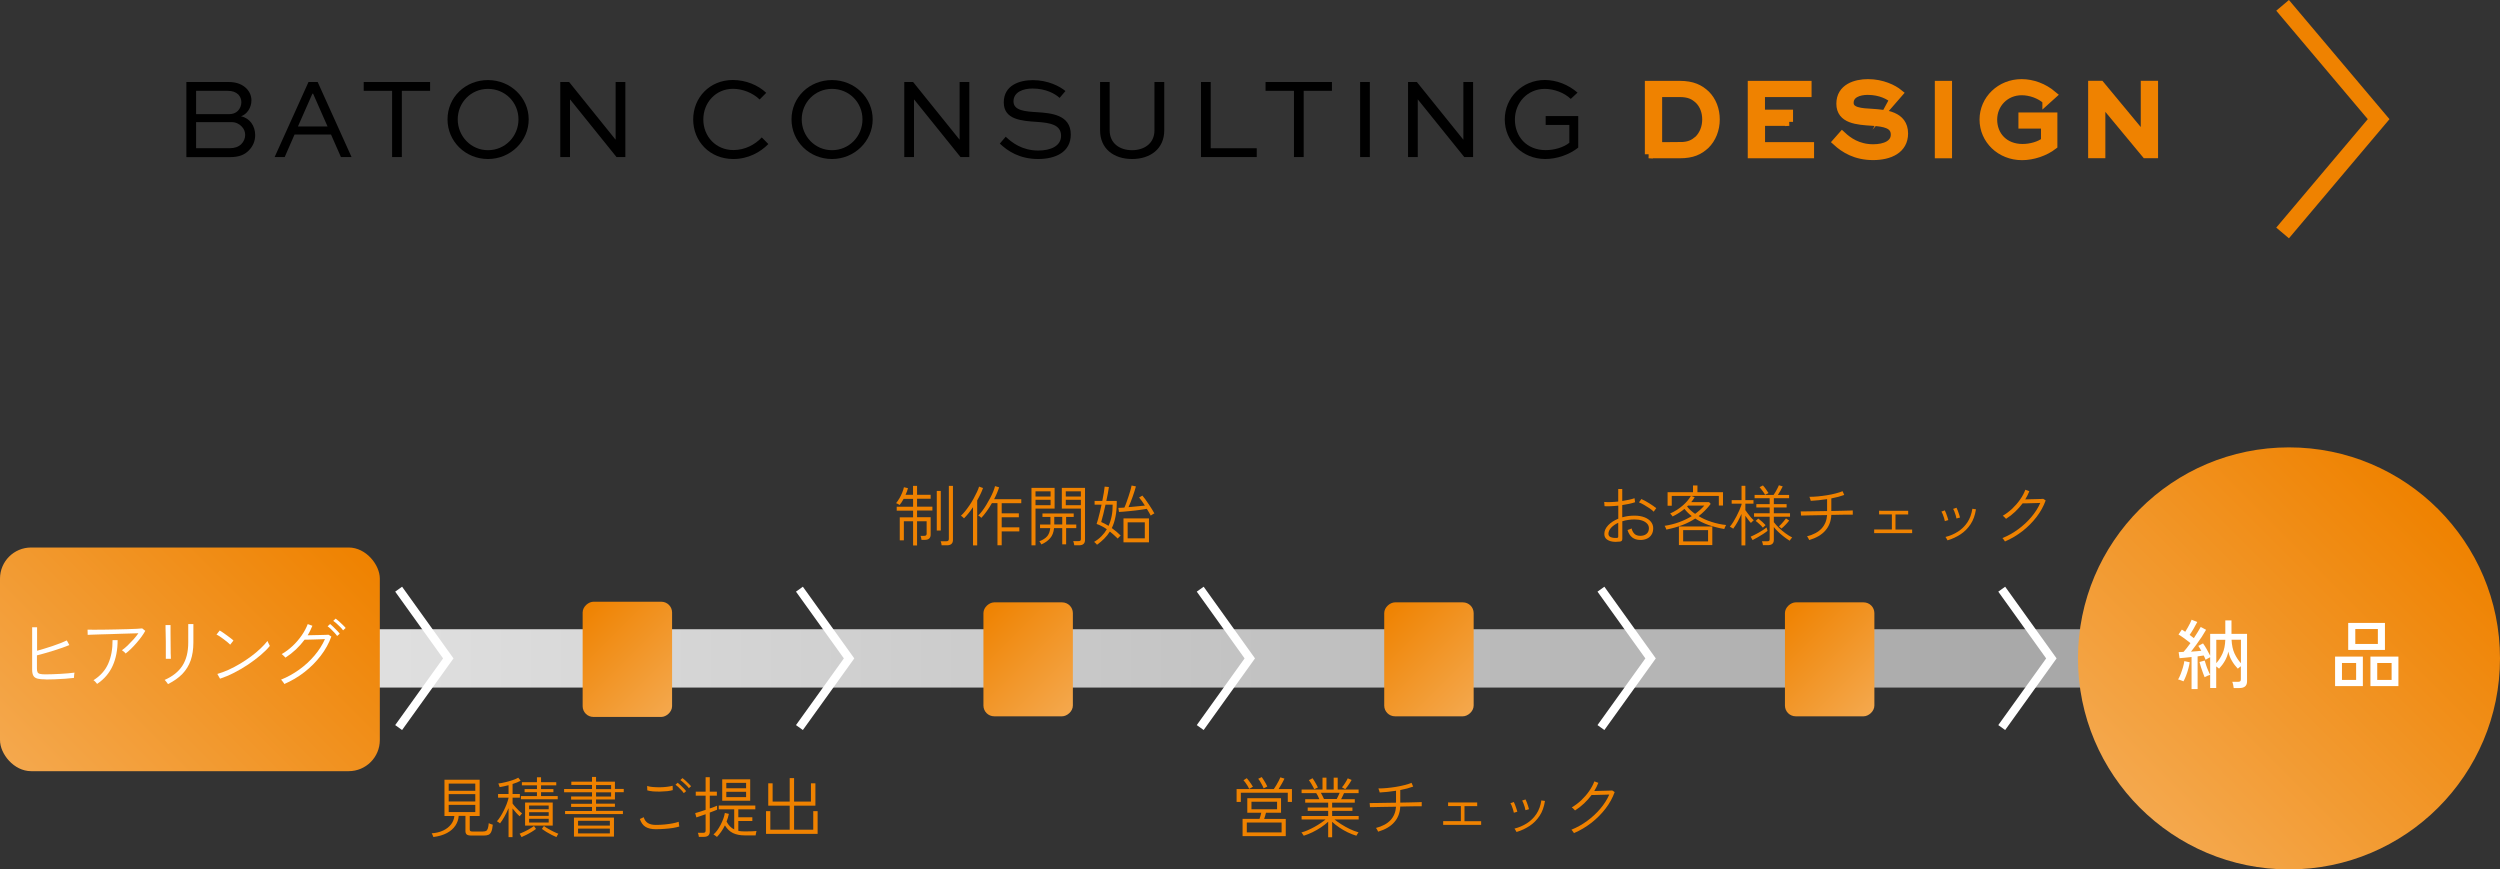 <?xml version="1.0" encoding="UTF-8"?>
<svg id="_レイヤー_2" data-name="レイヤー 2" xmlns="http://www.w3.org/2000/svg" xmlns:xlink="http://www.w3.org/1999/xlink" viewBox="0 0 360.04 125.2">
  <rect x="0" y="0" width="360.04" height="125.2" fill="#333333" stroke="none"/>
  <defs>
    <style>
      .cls-1 {
        fill: #fff;
      }

      .cls-2 {
        stroke: url(#_名称未設定グラデーション_111);
        stroke-width: 8.4px;
      }

      .cls-2, .cls-3, .cls-4 {
        fill: none;
      }

      .cls-2, .cls-3, .cls-4, .cls-5 {
        stroke-miterlimit: 10;
      }

      .cls-3 {
        stroke: #fff;
        stroke-width: 1.22px;
      }

      .cls-6, .cls-5 {
        fill: #ef8200;
      }

      .cls-4 {
        stroke-width: 2.39px;
      }

      .cls-4, .cls-5 {
        stroke: #ef8200;
      }

      .cls-7 {
        fill: url(#_名称未設定グラデーション_145);
      }

      .cls-8 {
        fill: url(#_名称未設定グラデーション_145-5);
      }

      .cls-9 {
        fill: url(#_名称未設定グラデーション_145-6);
      }

      .cls-10 {
        fill: url(#_名称未設定グラデーション_145-4);
      }

      .cls-5 {
        stroke-width: 1.15px;
      }

      .cls-11 {
        fill: url(#_名称未設定グラデーション_145-3);
      }

      .cls-12 {
        fill: url(#_名称未設定グラデーション_145-2);
      }
    </style>
    <linearGradient id="_名称未設定グラデーション_111" data-name="名称未設定グラデーション 111" x1="26.89" y1="94.82" x2="328.97" y2="94.82" gradientUnits="userSpaceOnUse">
      <stop offset="0" stop-color="#e6e6e6"/>
      <stop offset="1" stop-color="#a0a0a0"/>
    </linearGradient>
    <linearGradient id="_名称未設定グラデーション_145" data-name="名称未設定グラデーション 145" x1="771.46" y1="-539.12" x2="785.29" y2="-552.95" gradientTransform="translate(-688.02 640.99)" gradientUnits="userSpaceOnUse">
      <stop offset="0" stop-color="#f4a84d"/>
      <stop offset="1" stop-color="#ef8200"/>
    </linearGradient>
    <linearGradient id="_名称未設定グラデーション_145-2" data-name="名称未設定グラデーション 145" x1="6.93" y1="115.37" x2="47.76" y2="74.54" gradientTransform="matrix(1,0,0,1,0,0)" xlink:href="#_名称未設定グラデーション_145"/>
    <linearGradient id="_名称未設定グラデーション_145-3" data-name="名称未設定グラデーション 145" x1="833.34" y1="-543.28" x2="847.07" y2="-557.02" gradientTransform="translate(-692.13 645.1)" xlink:href="#_名称未設定グラデーション_145"/>
    <linearGradient id="_名称未設定グラデーション_145-4" data-name="名称未設定グラデーション 145" x1="895.16" y1="-547.39" x2="908.9" y2="-561.13" gradientTransform="translate(-696.24 649.21)" xlink:href="#_名称未設定グラデーション_145"/>
    <linearGradient id="_名称未設定グラデーション_145-5" data-name="名称未設定グラデーション 145" x1="956.99" y1="-551.5" x2="970.73" y2="-565.24" gradientTransform="translate(-700.35 653.33)" xlink:href="#_名称未設定グラデーション_145"/>
    <linearGradient id="_名称未設定グラデーション_145-6" data-name="名称未設定グラデーション 145" x1="308.16" y1="116.3" x2="351.14" y2="73.33" gradientTransform="matrix(1,0,0,1,0,0)" xlink:href="#_名称未設定グラデーション_145"/>
  </defs>
  <g id="design2">
    <g>
      <g>
        <g>
          <path d="M26.84,22.62v-10.81h6.1c1.18,0,2.01.38,2.56.94.45.46.71,1.04.71,1.71,0,1.04-.63,1.99-1.5,2.29,1.27.26,2.04,1.39,2.04,2.71,0,.78-.27,1.57-.95,2.24-.56.55-1.3.93-2.7.93h-6.26ZM28.24,13.08v3.36h4.75c.5,0,.95-.15,1.27-.48s.5-.78.5-1.24c0-.43-.16-.81-.44-1.11-.37-.36-.87-.53-1.53-.53h-4.55ZM28.24,17.6v3.74h4.91c.61,0,1.21-.18,1.61-.6.35-.35.55-.83.55-1.31s-.19-.89-.5-1.21c-.35-.38-.87-.63-1.45-.63h-5.12Z"/>
          <path d="M39.55,22.62l4.88-10.81h1.32l4.88,10.81h-1.53l-1.43-3.25h-5.25l-1.42,3.25h-1.45ZM42.92,18.21h4.25l-2.08-4.72h-.1l-2.08,4.72Z"/>
          <path d="M52.38,11.81h9.56v1.27h-4.07v9.54h-1.4v-9.54h-4.09v-1.27Z"/>
          <path d="M70.28,11.53c3.25,0,5.86,2.53,5.86,5.66s-2.61,5.71-5.86,5.71-5.83-2.53-5.83-5.71,2.56-5.66,5.83-5.66ZM70.28,21.63c2.46,0,4.39-1.99,4.39-4.44s-1.93-4.39-4.39-4.39-4.36,1.97-4.36,4.39,1.9,4.44,4.36,4.44Z"/>
          <path d="M90.06,11.81v10.81h-1.27l-6.68-8.29h-.02v8.29h-1.4v-10.81h1.27l6.68,8.29h.02v-8.29h1.4Z"/>
          <path d="M110.65,20.75c-1.14,1.16-2.88,2.15-5.04,2.15-3.4,0-5.78-2.55-5.78-5.7s2.38-5.68,5.71-5.68c1.88,0,3.65.75,4.81,1.85l-.95.96c-.96-.94-2.45-1.54-3.83-1.54-2.51,0-4.28,2-4.28,4.42s1.79,4.4,4.33,4.4c1.68,0,3.12-.79,4.09-1.82l.93.94Z"/>
          <path d="M119.82,11.53c3.25,0,5.86,2.53,5.86,5.66s-2.61,5.71-5.86,5.71-5.83-2.53-5.83-5.71,2.56-5.66,5.83-5.66ZM119.82,21.63c2.46,0,4.39-1.99,4.39-4.44s-1.93-4.39-4.39-4.39-4.36,1.97-4.36,4.39,1.9,4.44,4.36,4.44Z"/>
          <path d="M139.6,11.81v10.81h-1.27l-6.68-8.29h-.02v8.29h-1.4v-10.81h1.27l6.68,8.29h.02v-8.29h1.4Z"/>
          <path d="M152.59,14.09c-.63-.58-1.96-1.34-3.89-1.34-1.35,0-2.74.5-2.74,1.85s1.74,1.46,3.45,1.56c1.84.13,4.8.31,4.8,3.21,0,2.52-2.17,3.53-4.7,3.53-2.67,0-4.38-1.14-5.52-2.22l.85-.99c.89.84,2.35,1.99,4.7,1.99,1.79,0,3.27-.66,3.27-2.12,0-1.62-1.61-1.87-3.4-2-2.27-.15-4.85-.31-4.85-2.81s2.3-3.21,4.19-3.21c2.17,0,3.88.89,4.69,1.57l-.84.99Z"/>
          <path d="M167.67,11.81v6.97c0,2.63-1.98,4.12-4.63,4.12s-4.61-1.49-4.61-4.12v-6.97h1.38v6.97c0,1.84,1.42,2.85,3.22,2.85s3.23-1.01,3.23-2.85v-6.97h1.4Z"/>
          <path d="M174.36,11.81v9.54h6.63v1.27h-8.03v-10.81h1.4Z"/>
          <path d="M182.26,11.81h9.56v1.27h-4.07v9.54h-1.4v-9.54h-4.09v-1.27Z"/>
          <path d="M195.88,22.62v-10.81h1.4v10.81h-1.4Z"/>
          <path d="M212.15,11.81v10.81h-1.27l-6.68-8.29h-.02v8.29h-1.4v-10.81h1.27l6.68,8.29h.02v-8.29h1.4Z"/>
          <path d="M226.21,14.24c-.93-.89-2.41-1.44-3.73-1.44-2.5,0-4.31,1.99-4.31,4.42s1.67,4.4,4.44,4.4c1.24,0,2.59-.4,3.4-1.06v-2.57h-3.41v-1.27h4.69v4.54c-1.27,1.01-3.07,1.64-4.75,1.64-3.3,0-5.83-2.55-5.83-5.7s2.54-5.68,5.76-5.68c1.66,0,3.37.65,4.72,1.82l-.96.89Z"/>
          <path class="cls-5" d="M237.46,22.22v-10h4.44c1.87,0,2.91.54,3.81,1.39.89.9,1.39,2.17,1.39,3.6s-.54,2.79-1.47,3.69c-.92.83-1.87,1.32-3.74,1.32h-4.44ZM241.86,21.04c1.44,0,2.04-.37,2.74-.96.7-.71,1.12-1.73,1.12-2.87s-.38-2.1-1.07-2.8c-.69-.63-1.36-1.01-2.79-1.01h-3.06v7.64h3.06Z"/>
          <path class="cls-5" d="M257.66,17.55h-4.04v3.49h7.06v1.18h-8.4v-10h8.04v1.18h-6.71v2.97h4.04v1.18Z"/>
          <path class="cls-5" d="M272.69,14.33c-.6-.54-1.87-1.24-3.71-1.24-1.29,0-2.6.46-2.6,1.72s1.65,1.35,3.28,1.44c1.75.12,4.56.29,4.56,2.97,0,2.33-2.07,3.26-4.47,3.26-2.54,0-4.17-1.06-5.26-2.05l.81-.92c.84.78,2.24,1.84,4.47,1.84,1.7,0,3.11-.61,3.11-1.96,0-1.5-1.53-1.73-3.23-1.85-2.16-.14-4.61-.29-4.61-2.6s2.19-2.97,3.98-2.97c2.07,0,3.69.83,4.46,1.46l-.8.92Z"/>
          <path class="cls-5" d="M279.22,22.22v-10h1.33v10h-1.33Z"/>
          <path class="cls-5" d="M294.71,14.47c-.89-.83-2.3-1.33-3.55-1.33-2.37,0-4.11,1.84-4.11,4.09s1.59,4.08,4.23,4.08c1.18,0,2.47-.37,3.23-.98v-2.38h-3.25v-1.18h4.46v4.2c-1.21.93-2.93,1.52-4.52,1.52-3.14,0-5.54-2.36-5.54-5.27s2.42-5.25,5.48-5.25c1.58,0,3.2.6,4.49,1.69l-.92.83Z"/>
          <path class="cls-5" d="M310.22,12.21v10h-1.21l-6.36-7.67h-.02v7.67h-1.33v-10h1.21l6.36,7.67h.01v-7.67h1.33Z"/>
        </g>
        <polyline class="cls-4" points="328.73 33.55 342.56 17.16 328.73 .77"/>
      </g>
      <line class="cls-2" x1="26.89" y1="94.82" x2="328.97" y2="94.82"/>
      <rect class="cls-7" x="82.06" y="88.51" width="16.59" height="12.88" rx="1.55" ry="1.55" transform="translate(-4.6 185.31) rotate(-90)"/>
      <rect class="cls-12" y="78.85" width="54.7" height="32.21" rx="4.48" ry="4.48"/>
      <rect class="cls-11" x="139.87" y="88.51" width="16.41" height="12.88" rx="1.55" ry="1.55" transform="translate(53.12 243.03) rotate(-90)"/>
      <rect class="cls-10" x="197.59" y="88.51" width="16.41" height="12.88" rx="1.55" ry="1.55" transform="translate(110.84 300.75) rotate(-90)"/>
      <rect class="cls-8" x="255.3" y="88.51" width="16.41" height="12.88" rx="1.55" ry="1.55" transform="translate(168.55 358.46) rotate(-90)"/>
      <g>
        <path class="cls-1" d="M6.56,97.84c-.47,0-.85-.03-1.13-.1-.28-.07-.49-.2-.61-.4s-.19-.49-.19-.87v-6.13h.71c0,.18,0,.42,0,.69s0,.58,0,.9,0,.63,0,.95c0,.31,0,.59,0,.84.32-.09.67-.19,1.06-.31.39-.12.79-.25,1.19-.38.4-.14.78-.27,1.13-.41s.65-.27.9-.39l.37.67c-.28.12-.61.24-1,.38-.39.14-.79.27-1.23.41s-.86.26-1.28.38-.8.23-1.16.31v1.91c0,.23.03.4.09.52.06.12.17.2.35.24.17.04.42.07.74.07s.65,0,1.03-.02c.38-.01.77-.03,1.16-.05.39-.02.76-.05,1.12-.08.36-.03.66-.07.92-.1-.01.04-.03.12-.04.23-.01.11-.03.21-.03.32,0,.11-.01.18-.01.21-.36.04-.78.08-1.26.12-.48.03-.97.06-1.47.08s-.94.03-1.35.03Z"/>
        <path class="cls-1" d="M18.09,94.12c-.05-.08-.13-.17-.24-.26-.11-.09-.2-.17-.29-.22.25-.17.52-.39.81-.67.29-.28.57-.57.85-.88.28-.31.51-.61.71-.89-.29,0-.64.02-1.07.03-.43.01-.89.03-1.39.04-.5.02-1,.04-1.51.05s-.99.03-1.44.04c-.46.01-.85.03-1.18.04s-.57.02-.71.03l-.02-.75c.21,0,.52.01.93.01s.9,0,1.44-.01c.54,0,1.1-.02,1.67-.03.58-.01,1.13-.03,1.65-.04s.98-.03,1.37-.05.66-.04.81-.06l.44.35c-.14.26-.32.55-.54.85-.22.3-.47.61-.73.91-.26.3-.53.59-.8.85-.27.26-.52.48-.75.65ZM13.99,98.5c-.05-.08-.13-.17-.23-.28-.1-.11-.2-.19-.3-.26.98-.61,1.69-1.4,2.12-2.37s.64-2.1.63-3.4h.73c0,1.42-.24,2.66-.72,3.71-.48,1.05-1.22,1.92-2.23,2.59Z"/>
        <path class="cls-1" d="M24.19,98.52s-.05-.1-.12-.18c-.06-.08-.13-.17-.2-.25-.07-.08-.12-.14-.16-.17,1.14-.5,2-1.18,2.56-2.05.56-.87.84-1.98.84-3.33v-1.21c0-.22,0-.43,0-.64,0-.21,0-.39,0-.54v-.27h.74v2.65c0,.98-.13,1.83-.39,2.58-.26.74-.66,1.39-1.2,1.95s-1.23,1.04-2.06,1.46ZM23.88,94.89s0-.15,0-.39,0-.54,0-.9,0-.75,0-1.15,0-.79-.02-1.14c0-.36-.01-.66-.02-.9s0-.37,0-.39h.72v.4c0,.23,0,.53,0,.89s0,.74.01,1.13c0,.4,0,.77.01,1.13,0,.36,0,.66.02.9,0,.24.01.38.01.41h-.73Z"/>
        <path class="cls-1" d="M33.15,92.84c-.07-.08-.2-.19-.36-.33-.17-.14-.36-.29-.56-.44-.21-.15-.4-.29-.59-.42-.19-.12-.34-.21-.46-.26l.46-.59c.12.07.28.17.47.3.19.13.39.27.59.42s.39.29.56.42c.17.13.29.23.36.31l-.48.61ZM31.69,97.75l-.39-.69c.52-.15,1.06-.35,1.62-.6.56-.26,1.12-.55,1.67-.88.55-.33,1.07-.68,1.57-1.05s.95-.75,1.35-1.13c.4-.38.74-.74,1.01-1.09.01.04.05.11.09.21.05.1.1.2.15.3.06.1.09.17.1.2-.34.43-.79.87-1.33,1.33-.54.46-1.14.91-1.79,1.35-.65.44-1.33.83-2.03,1.19-.7.36-1.38.64-2.04.86Z"/>
        <path class="cls-1" d="M40.94,98.49s-.05-.11-.12-.19c-.06-.08-.12-.17-.19-.25-.06-.08-.11-.14-.15-.17.92-.37,1.8-.86,2.62-1.45s1.56-1.27,2.19-2.02c.64-.75,1.14-1.54,1.51-2.37-.21,0-.45.02-.74.03-.29.01-.58.02-.88.03s-.56.01-.8.02-.41,0-.51,0c-.37.5-.79.97-1.25,1.41-.47.44-.97.83-1.51,1.18-.02-.03-.07-.08-.14-.15s-.15-.15-.23-.22c-.08-.07-.13-.12-.17-.14.56-.32,1.09-.72,1.58-1.18s.92-.97,1.3-1.51c.37-.54.66-1.08.87-1.63l.67.24c-.1.23-.2.46-.31.69-.11.23-.23.46-.37.68.24,0,.51-.01.84-.02.32,0,.64-.01.96-.02.32,0,.59-.01.81-.02.22,0,.35-.01.39-.02l.41.26c-.35.98-.86,1.9-1.53,2.77-.67.87-1.45,1.66-2.34,2.35-.89.7-1.87,1.27-2.92,1.73ZM48.56,91.6c-.1-.15-.23-.31-.4-.49s-.33-.35-.51-.52-.33-.3-.47-.39l.36-.33c.12.1.28.23.46.41.18.18.36.35.53.53.17.18.31.33.4.46l-.39.33ZM49.41,90.78c-.1-.15-.24-.31-.41-.48-.17-.17-.34-.34-.52-.5s-.34-.29-.49-.38l.35-.33c.13.09.29.22.48.39.19.17.37.35.55.52s.32.32.41.44l-.37.34Z"/>
      </g>
      <g>
        <path class="cls-6" d="M62.42,120.56s-.03-.09-.06-.16c-.04-.08-.07-.15-.1-.23-.04-.08-.07-.13-.09-.16.63-.04,1.18-.18,1.65-.4s.85-.52,1.13-.88c.28-.36.44-.77.49-1.21h-1.43v-5.23h5.07v5.23h-1.43v1.94c0,.1.03.18.08.22.05.05.15.07.3.07h1.51c.19,0,.34-.03.45-.08.11-.05.2-.17.26-.34.06-.17.11-.43.14-.79.07.04.16.09.28.13s.22.08.3.1c-.04.46-.12.8-.22,1.02s-.24.37-.42.44-.39.1-.65.1h-1.81c-.31,0-.53-.05-.65-.15-.12-.1-.19-.27-.19-.5v-2.18h-.97c-.03.5-.19.96-.47,1.39-.28.43-.69.79-1.21,1.07-.53.29-1.17.48-1.95.58ZM64.62,113.89h3.83v-1.04h-3.83v1.04ZM64.62,115.42h3.83v-1.05h-3.83v1.05ZM64.62,116.95h3.83v-1.04h-3.83v1.04Z"/>
        <path class="cls-6" d="M73.24,120.57v-4.19c-.17.42-.37.82-.59,1.22-.22.4-.43.72-.64.98-.02-.02-.06-.06-.13-.1-.07-.04-.13-.09-.19-.13-.06-.04-.11-.06-.13-.07.17-.18.33-.4.5-.67.17-.27.34-.56.49-.87s.3-.63.42-.95c.12-.32.21-.61.27-.87v-.04h-1.51v-.53h1.51v-1.27c-.43.11-.86.21-1.28.28,0-.03-.02-.07-.05-.15-.03-.07-.05-.15-.08-.22-.03-.07-.05-.12-.07-.15.31-.04.65-.1,1.01-.19.36-.08.71-.18,1.05-.3.33-.11.61-.23.82-.35l.34.44c-.33.18-.72.33-1.16.47v1.44h1.05v.53h-1.05v.84c.1.15.23.31.4.5.17.19.34.36.51.53.18.17.33.3.46.39-.02.01-.05.05-.1.11-.05.06-.1.12-.15.18-.05.06-.08.1-.1.12-.15-.12-.31-.28-.5-.49-.19-.21-.36-.42-.53-.63v4.13h-.58ZM75.11,120.56c-.02-.05-.06-.13-.13-.25s-.12-.19-.15-.24c.19-.07.41-.17.67-.29.26-.13.52-.26.77-.41s.47-.28.63-.41l.29.42c-.19.15-.41.29-.65.44s-.49.28-.74.41c-.25.13-.49.24-.71.33ZM75.02,115.11v-.46h2.31v-.56h-1.78v-.45h1.78v-.54h-2.17v-.45h2.17v-.71h.59v.71h2.19v.45h-2.19v.54h1.78v.45h-1.78v.56h2.4v.46h-5.3ZM75.62,118.9v-3.32h3.98v3.32h-3.98ZM76.2,116.55h2.82v-.54h-2.82v.54ZM76.2,117.5h2.82v-.53h-2.82v.53ZM76.2,118.46h2.82v-.54h-2.82v.54ZM80.14,120.56c-.22-.09-.45-.2-.7-.33-.25-.13-.5-.27-.74-.41-.24-.15-.46-.29-.66-.44l.29-.42c.17.13.38.26.64.41.25.15.51.28.77.41.26.13.48.22.67.29-.03.04-.08.12-.15.24s-.11.2-.13.25Z"/>
        <path class="cls-6" d="M81.38,117.26v-.46h3.88v-.59h-3.01v-.45h3.01v-.6h-3.01v-.46h3.01v-.6h-4.02v-.47h4.02v-.59h-2.98v-.47h2.98v-.68h.58v.68h2.72v1.05h1.27v.47h-1.27v1.05h-2.72v.6h2.72v.45h-2.72v.59h3.87v.46h-8.32ZM82.66,120.48v-2.73h5.76v2.73h-5.76ZM83.25,118.9h4.58v-.69h-4.58v.69ZM83.25,120.02h4.58v-.69h-4.58v.69ZM85.84,113.65h2.17v-.59h-2.17v.59ZM85.84,114.71h2.17v-.6h-2.17v.6Z"/>
        <path class="cls-6" d="M94.45,119.42c-.61,0-1.1-.11-1.47-.33-.37-.22-.65-.6-.83-1.14l.56-.26c.09.35.28.63.56.82.29.19.68.29,1.17.29.42,0,.85-.02,1.26-.06s.81-.09,1.16-.16c.36-.07.65-.15.89-.23,0,.04,0,.11.01.2,0,.1.02.19.04.29.02.09.03.15.03.19-.25.08-.55.15-.92.21-.37.06-.76.1-1.19.13-.43.03-.86.05-1.29.05ZM93.22,113.82l-.02-.63c.2.07.46.12.79.15.33.03.68.04,1.04.04.37,0,.72-.03,1.04-.07s.6-.09.8-.15l.02.63c-.2.06-.47.11-.79.15-.32.03-.67.05-1.03.06-.36,0-.71,0-1.04-.03-.33-.03-.61-.08-.83-.15ZM98.47,114.22c-.08-.13-.2-.27-.34-.42-.14-.16-.29-.3-.44-.45-.15-.14-.29-.25-.41-.34l.32-.28c.11.08.24.2.4.35.16.15.31.3.47.46.15.16.27.29.34.4l-.34.28ZM99.21,113.51c-.09-.13-.21-.26-.36-.41-.15-.15-.3-.29-.46-.43s-.29-.25-.41-.33l.31-.28c.11.08.25.2.41.34.16.15.32.29.47.45s.27.28.36.38l-.33.29Z"/>
        <path class="cls-6" d="M100.65,120.54c0-.08-.02-.19-.05-.31-.03-.13-.06-.22-.09-.29h.74c.13,0,.22-.02.28-.07.06-.05.09-.13.09-.25v-2.36c-.29.1-.56.2-.8.28-.24.09-.42.15-.53.18l-.17-.62c.16-.04.37-.1.65-.19.27-.08.56-.18.85-.28v-2.04h-1.42v-.58h1.42v-2.08h.6v2.08h1.02v.58h-1.02v1.84c.47-.16.82-.29,1.05-.4v.58c-.11.05-.25.11-.44.18-.19.07-.39.15-.61.23v2.74c0,.51-.29.76-.86.76h-.7ZM103.24,120.52s-.07-.06-.14-.11c-.07-.05-.13-.09-.2-.14-.07-.05-.12-.08-.15-.09.18-.15.36-.35.54-.59.17-.24.34-.51.49-.8.15-.29.28-.59.39-.88.11-.3.18-.57.22-.83l.58.13c-.04.19-.09.38-.14.56-.06.18-.12.37-.19.55.27.53.63.9,1.1,1.13v-2.89h-2.23v-.55h5.27v.55h-2.45v1.14h2.02v.54h-2.02v1.41c.14.03.29.06.45.07s.32.02.49.02c.39,0,.73,0,1.03-.02.29-.02.51-.03.65-.04,0,.03-.02.08-.04.17-.02.09-.04.18-.06.27s-.02.15-.02.19h-1.55c-.68,0-1.25-.11-1.71-.33-.46-.22-.85-.59-1.17-1.11-.16.33-.34.63-.54.92-.2.28-.4.53-.61.75ZM104.01,115.32v-3.08h4.03v3.08h-4.03ZM104.6,113.52h2.85v-.77h-2.85v.77ZM104.6,114.8h2.85v-.77h-2.85v.77Z"/>
        <path class="cls-6" d="M110.32,120.09v-3.27h.62v2.67h2.79v-3.46h-3.09v-3.22h.63v2.63h2.46v-3.38h.63v3.38h2.43v-2.63h.64v3.22h-3.07v3.46h2.76v-2.67h.63v3.27h-7.43Z"/>
      </g>
      <g>
        <path class="cls-6" d="M131.5,78.56v-3.49h-1.33v2.75h-.59v-3.32h1.92v-.96h-2.36v-.56h2.36v-1.14h-1.36c-.09.18-.19.34-.29.49-.1.15-.2.28-.29.39-.03-.01-.07-.04-.14-.08s-.14-.08-.21-.11-.12-.06-.16-.07c.15-.18.3-.4.46-.66s.29-.54.41-.83c.12-.29.21-.56.26-.8l.58.13c-.03.15-.08.31-.14.47-.06.16-.13.32-.21.49h1.08v-1.29h.58v1.29h1.96v.57h-1.96v1.14h2.21v.56h-2.21v.96h1.96v2.5c0,.51-.29.76-.86.76h-.46c0-.08-.02-.18-.05-.3-.03-.12-.06-.21-.09-.28h.55c.22,0,.33-.1.33-.3v-1.8h-1.38v3.49h-.58ZM134.91,76.41v-5.71h.58v5.71h-.58ZM135.61,78.54c0-.09-.02-.19-.05-.31-.03-.12-.06-.21-.09-.28h.81c.13,0,.23-.03.28-.08.06-.05.09-.14.09-.26v-7.64h.59v7.78c0,.52-.29.78-.85.78h-.77Z"/>
        <path class="cls-6" d="M140.13,78.55v-5.51c-.44.65-.87,1.18-1.3,1.61-.05-.06-.12-.13-.21-.21-.09-.08-.16-.13-.23-.17.19-.17.39-.38.6-.64.21-.26.42-.55.64-.87.21-.32.41-.64.59-.97s.34-.64.48-.94c.14-.3.24-.55.3-.77l.57.2c-.09.28-.22.57-.36.87s-.31.61-.48.92v6.48h-.6ZM143.65,78.53v-6.07h-.8c-.23.41-.48.8-.75,1.17s-.52.69-.77.95c-.05-.06-.12-.12-.21-.19-.09-.07-.17-.12-.24-.15.18-.17.38-.39.58-.66.2-.27.4-.56.59-.88.19-.32.38-.64.55-.97s.32-.64.44-.94c.12-.3.21-.56.26-.78l.59.17c-.08.27-.19.54-.31.84-.12.29-.26.58-.41.87h3.91v.58h-2.82v1.46h2.47v.57h-2.47v1.45h2.54v.58h-2.54v2h-.6Z"/>
        <path class="cls-6" d="M148.55,78.54v-8.28h3.33v2.99h-2.75v5.29h-.58ZM149.13,71.51h2.17v-.75h-2.17v.75ZM149.13,72.76h2.17v-.78h-2.17v.78ZM149.97,78.41c-.08-.17-.18-.33-.29-.46.49-.18.87-.42,1.12-.71s.4-.68.45-1.18h-1.47v-.52h1.5v-1.09h-1.15v-.5h4.5v.5h-1.09v1.09h1.46v.52h-1.46v2.33h-.56v-2.33h-1.18c-.06.61-.25,1.1-.57,1.46s-.74.67-1.27.89ZM151.83,75.53h1.15v-1.09h-1.15v1.09ZM154.71,78.52c-.01-.09-.03-.19-.06-.31-.03-.12-.06-.21-.09-.28h.75c.13,0,.22-.02.28-.07s.08-.13.08-.25v-4.36h-2.75v-2.99h3.34v7.49c0,.25-.07.45-.21.58-.14.13-.35.2-.65.2h-.69ZM153.49,71.51h2.17v-.75h-2.17v.75ZM153.49,72.76h2.17v-.78h-2.17v.78Z"/>
        <path class="cls-6" d="M158,78.47s-.05-.07-.11-.13c-.06-.06-.12-.12-.18-.18-.06-.06-.11-.1-.14-.12.41-.24.76-.51,1.06-.82.3-.3.56-.64.77-1-.23-.17-.47-.31-.72-.44-.25-.13-.5-.24-.75-.32.07-.19.14-.43.22-.73.08-.3.16-.62.25-.98.09-.36.17-.71.24-1.07h-1v-.54h1.11c.09-.42.16-.82.22-1.19.06-.37.1-.66.12-.87l.61.06c-.03.23-.07.52-.14.87-.07.35-.14.73-.23,1.13h1.5v.34c0,.73-.07,1.39-.19,1.98s-.29,1.12-.52,1.59c.48.34.9.7,1.28,1.08-.03.01-.07.05-.13.11-.06.06-.12.13-.18.19-.06.06-.1.1-.12.13-.18-.18-.36-.35-.55-.52-.19-.17-.38-.33-.58-.49-.23.37-.5.71-.81,1.02s-.66.61-1.05.89ZM159.65,75.73c.2-.44.35-.91.45-1.42.1-.51.14-1.05.14-1.63h-1.03c-.11.49-.22.97-.33,1.42-.11.45-.21.81-.29,1.08.18.07.35.15.53.25.17.09.35.2.53.3ZM165.73,74.26c-.06-.13-.15-.28-.25-.45s-.21-.35-.32-.53c-.18.03-.4.07-.68.11s-.57.08-.89.12c-.32.04-.64.07-.95.1-.32.03-.61.06-.87.08-.26.02-.47.04-.62.04l-.09-.59c.09,0,.22,0,.37-.01.15,0,.31-.02.5-.03.1-.21.2-.46.3-.75.11-.29.21-.59.31-.9.1-.31.19-.6.27-.87.08-.27.13-.49.16-.66l.62.13c-.04.18-.11.39-.19.65-.08.26-.17.53-.27.81-.1.29-.2.56-.31.83-.1.27-.2.5-.3.7.28-.03.56-.05.86-.08.29-.03.57-.05.83-.08s.49-.05.67-.07c-.15-.23-.29-.45-.44-.66-.15-.21-.28-.37-.39-.5l.47-.28c.12.14.27.33.44.56.17.23.34.48.51.74s.33.5.47.73c.14.23.25.41.31.54-.03,0-.08.03-.15.07-.07.04-.14.08-.21.13-.07.04-.12.08-.14.1ZM161.8,78.1v-3.44h3.67v3.44h-3.67ZM162.4,77.53h2.47v-2.31h-2.47v2.31Z"/>
      </g>
      <g>
        <path class="cls-6" d="M178.09,115.49v-1.85h5.36c.12-.17.24-.36.37-.58.13-.22.24-.42.35-.63.1-.2.18-.36.22-.48l.59.18c-.09.2-.21.44-.37.72s-.32.55-.47.79h1.92v1.85h-.6v-1.32h-6.76v1.32h-.6ZM178.95,120.41v-2.48h2.44c.05-.13.1-.28.14-.44.04-.16.08-.31.11-.44h-2.01v-2.1h4.86v2.1h-2.17c-.03.13-.07.28-.12.45-.05.16-.09.31-.14.44h3.11v2.48h-6.22ZM179.91,113.62c-.06-.13-.13-.27-.23-.43-.1-.16-.2-.31-.31-.47-.11-.15-.21-.27-.29-.36l.48-.29c.1.11.21.25.32.4.11.15.22.3.32.45.1.15.18.28.24.38l-.52.3ZM179.56,119.88h5.01v-1.42h-5.01v1.42ZM180.23,116.55h3.69v-1.09h-3.69v1.09ZM181.98,113.54c-.04-.13-.11-.28-.2-.45s-.18-.35-.29-.52c-.1-.17-.2-.31-.29-.41l.51-.25c.08.11.18.25.28.42.1.17.2.33.3.5s.17.32.22.44l-.54.27Z"/>
        <path class="cls-6" d="M191.28,120.57v-2.23c-.29.27-.63.54-1.02.8-.39.26-.79.5-1.23.71-.43.21-.86.38-1.28.51,0-.03-.03-.07-.08-.14-.05-.07-.09-.13-.14-.2-.05-.07-.08-.11-.11-.13.3-.08.61-.19.93-.33s.64-.3.95-.47c.31-.17.6-.35.88-.54.28-.18.51-.36.72-.53h-3.45v-.5h3.83v-.74h-2.95v-.48h2.95v-.7h-3.31v-.5h2.04c-.06-.15-.13-.3-.21-.46-.08-.16-.16-.3-.25-.42h-2.1v-.51h3.01v-1.71h.57v1.71h1.04v-1.71h.58v1.71h3.01v.51h-2.1c-.06.14-.12.29-.2.44s-.15.3-.22.44h1.97v.5h-3.26v.7h2.92v.48h-2.92v.74h3.82v.5h-3.48c.27.22.6.46.99.7.39.25.79.47,1.23.68.43.21.84.36,1.24.47-.02.02-.05.06-.1.14s-.09.14-.13.21c-.04.07-.06.12-.08.14-.42-.13-.84-.29-1.27-.5s-.83-.44-1.21-.7c-.38-.26-.72-.53-1.01-.8v2.22h-.58ZM189.27,113.65c-.05-.1-.12-.23-.2-.39-.09-.16-.18-.33-.28-.49-.1-.17-.2-.31-.29-.42l.53-.27c.08.11.17.26.28.43.1.17.2.34.29.51.09.17.15.3.2.39l-.52.24ZM190.67,115.07h1.84c.07-.13.14-.28.22-.44s.14-.31.2-.45h-2.7c.08.15.16.3.24.46.08.16.14.3.2.42ZM193.73,113.65l-.47-.26c.15-.16.3-.37.46-.63.16-.25.29-.48.38-.67l.55.24c-.08.15-.17.3-.28.47-.11.17-.22.33-.33.48-.11.15-.21.27-.3.37Z"/>
        <path class="cls-6" d="M198.48,119.8s-.04-.1-.08-.18-.08-.16-.13-.23c-.05-.08-.08-.13-.11-.15.93-.24,1.63-.62,2.11-1.14.47-.52.73-1.16.78-1.92-.45,0-.89.01-1.33.02-.43,0-.83.02-1.18.02s-.64.01-.86.02c-.22,0-.35,0-.38,0l-.05-.59s.16,0,.38,0,.51,0,.87-.01c.36,0,.76-.01,1.2-.02s.89-.02,1.35-.02v-1.72c-.4.06-.8.12-1.21.16-.41.04-.79.07-1.14.09,0-.04-.02-.1-.05-.18s-.05-.16-.08-.24-.05-.13-.07-.16c.38,0,.79-.02,1.23-.06.44-.04.88-.1,1.32-.17.44-.07.85-.16,1.24-.26.39-.1.72-.2.99-.32l.24.54c-.25.09-.53.18-.85.27-.32.08-.66.16-1.01.23v1.81c.53-.01,1.02-.02,1.48-.03s.83-.02,1.13-.03c.29,0,.45-.02.48-.02v.61h-.36c-.21,0-.48,0-.81,0-.34,0-.71.01-1.11.02-.13,0-.27.01-.4.01-.14,0-.27,0-.41,0-.04.92-.34,1.68-.88,2.28-.54.61-1.31,1.05-2.3,1.34Z"/>
        <path class="cls-6" d="M207.84,118.78v-.52s.19,0,.43,0c.24,0,.55,0,.92,0,.37,0,.77,0,1.2,0v-2.17c-.3,0-.59,0-.86,0-.27,0-.5,0-.67,0s-.28,0-.31,0v-.53s.16.01.36.01c.2,0,.46,0,.76,0h.98c.35,0,.68,0,.98,0,.31,0,.56,0,.76,0,.2,0,.32,0,.35,0v.53s-.13,0-.3,0-.39,0-.66,0c-.27,0-.56,0-.87,0v2.17c.41,0,.79,0,1.14,0s.64,0,.87,0c.23,0,.36,0,.39,0v.52s-.19,0-.44,0h-4.09c-.27,0-.48,0-.65,0-.17,0-.27,0-.3,0Z"/>
        <path class="cls-6" d="M218.02,117.04c-.03-.13-.07-.29-.12-.46-.06-.17-.12-.34-.18-.51-.07-.17-.13-.3-.2-.39l.49-.18c.05.09.11.22.18.4.07.18.13.36.19.54.06.18.11.34.14.46l-.5.15ZM218.4,119.81s-.07-.13-.14-.25-.12-.2-.15-.23c.65-.16,1.25-.42,1.8-.77.54-.35,1-.8,1.36-1.34.36-.55.6-1.2.71-1.95l.52.08c-.13.84-.38,1.55-.77,2.14-.39.59-.87,1.08-1.45,1.46-.58.38-1.2.67-1.88.87ZM219.69,116.68c-.02-.13-.06-.29-.11-.47-.05-.18-.11-.35-.18-.52-.07-.17-.13-.3-.19-.39l.49-.17c.05.1.11.23.18.41.07.18.13.36.19.54.06.18.1.34.13.46l-.51.14Z"/>
        <path class="cls-6" d="M226.7,120.02s-.05-.08-.1-.16c-.05-.07-.11-.15-.16-.22-.05-.07-.1-.12-.13-.15.8-.32,1.55-.74,2.26-1.26.71-.52,1.34-1.1,1.89-1.75.55-.65.99-1.33,1.3-2.05-.18,0-.39.01-.64.02-.25,0-.5.02-.76.02-.25,0-.48.01-.69.02-.21,0-.36,0-.45,0-.32.42-.68.83-1.08,1.21-.4.38-.84.72-1.31,1.02-.02-.03-.06-.07-.12-.13-.06-.06-.12-.12-.19-.19-.07-.06-.12-.1-.16-.12.49-.29.94-.63,1.37-1.03.42-.4.8-.84,1.13-1.31s.58-.94.75-1.41l.58.21c-.08.2-.17.4-.27.6-.1.2-.21.39-.32.58.2,0,.44-.01.72-.02.28,0,.56-.01.83-.02.28,0,.51-.01.7-.02.19,0,.31-.01.34-.02l.35.23c-.3.84-.74,1.64-1.32,2.39-.58.75-1.25,1.43-2.02,2.03s-1.61,1.1-2.52,1.49Z"/>
      </g>
      <g>
        <path class="cls-6" d="M233.26,78c-.4.05-.77.05-1.1-.01-.34-.06-.6-.18-.81-.36-.2-.18-.3-.42-.3-.73,0-.44.18-.86.55-1.25s.85-.7,1.46-.95v-1.88c-.35.04-.69.07-1.03.08-.34.02-.65.02-.95,0l-.05-.61c.27.03.58.03.93.02.35-.01.72-.04,1.09-.08v-1.81h.58v1.73c.34-.05.67-.11.98-.18.31-.07.57-.14.79-.22l.08.58c-.25.08-.53.16-.85.23-.32.07-.65.13-1,.18v1.76c.27-.08.55-.13.85-.18.3-.04.6-.06.92-.06.54,0,1.01.08,1.41.23s.72.37.94.64c.22.27.34.58.34.94s-.08.68-.25.94c-.16.26-.39.45-.67.57-.28.13-.61.19-.97.18-.92-.01-1.52-.49-1.81-1.43.04-.01.1-.03.18-.06s.16-.06.24-.09c.08-.04.13-.06.16-.08.09.35.24.61.43.79.19.18.46.27.81.28.37,0,.68-.09.91-.28.23-.19.35-.46.35-.81,0-.27-.09-.49-.27-.68-.18-.19-.42-.34-.73-.44-.31-.1-.67-.15-1.06-.15-.32,0-.63.02-.93.07-.3.04-.58.11-.84.19v2.52c0,.14-.03.24-.09.3-.06.06-.15.1-.28.11ZM232.82,77.47c.09,0,.15-.02.18-.05.03-.03.05-.07.05-.13v-2c-.43.2-.77.44-1.03.72-.25.28-.38.57-.38.87,0,.23.11.39.34.48.23.09.51.13.84.11ZM238.16,73.69c-.15-.15-.34-.31-.59-.48s-.51-.33-.78-.49-.52-.28-.75-.37l.34-.48c.15.06.32.15.52.25s.39.22.6.35c.21.13.4.25.58.38.18.12.33.24.45.34-.02.02-.06.07-.11.14-.06.08-.11.15-.16.22-.05.07-.08.12-.09.14Z"/>
        <path class="cls-6" d="M239.98,76.26s-.03-.08-.06-.16c-.03-.07-.07-.15-.1-.22-.04-.08-.07-.13-.09-.15.76-.12,1.47-.3,2.12-.54.65-.24,1.25-.53,1.79-.86-.2-.15-.38-.31-.56-.49-.18-.17-.34-.36-.49-.55-.5.41-1.07.78-1.71,1.09-.01-.03-.04-.07-.09-.13-.05-.06-.1-.12-.15-.18-.05-.06-.09-.1-.11-.12.67-.3,1.27-.67,1.79-1.13.53-.45.92-.92,1.2-1.4h-2.76v1.41h-.6v-1.94h3.66v-.97h.64v.97h3.68v1.92h-.6v-1.39h-3.99l.51.19c-.08.13-.16.25-.24.37-.08.12-.17.23-.26.34h2.58l.23.25c-.53.7-1.11,1.28-1.74,1.76.56.34,1.19.62,1.88.84.69.22,1.38.37,2.08.44-.02.03-.05.08-.09.16-.04.08-.08.17-.11.25-.03.08-.05.14-.07.17-.82-.15-1.59-.34-2.29-.59s-1.33-.56-1.89-.92c-.57.37-1.2.69-1.88.95-.68.26-1.44.47-2.27.64ZM241.79,78.5v-2.68h4.81v2.68h-4.81ZM242.4,77.97h3.59v-1.62h-3.59v1.62ZM244.13,74c.25-.18.49-.38.71-.57s.42-.41.61-.62h-2.34l-.14.14c.15.19.32.37.51.55s.41.34.65.51Z"/>
        <path class="cls-6" d="M250.8,78.55v-4.53c-.17.39-.36.77-.56,1.14-.21.37-.42.7-.63.98-.03-.02-.07-.05-.14-.09-.07-.04-.13-.08-.2-.12-.07-.04-.11-.07-.14-.08.15-.18.31-.4.48-.66.16-.26.32-.54.48-.85s.29-.6.42-.88c.12-.29.22-.55.3-.77v-.15h-1.42v-.51h1.42v-2.07h.55v2.07h1.17v.51h-1.17v.93c.09.14.21.3.35.48.14.18.28.36.43.54.15.17.29.32.43.44-.02.01-.06.05-.12.1-.06.06-.12.11-.18.17-.06.06-.09.09-.11.11-.13-.13-.26-.29-.4-.48-.14-.18-.27-.37-.4-.55v4.27h-.55ZM252.4,77.78l-.28-.49c.15-.06.33-.15.54-.25s.42-.22.64-.34c.22-.12.43-.25.62-.38s.36-.25.5-.36c0,.02.01.07.03.14.02.08.04.15.07.22.02.07.03.12.03.13-.17.14-.38.29-.64.46-.26.17-.52.33-.79.48-.27.16-.51.29-.72.39ZM253.89,78.52c0-.09-.02-.19-.05-.3-.03-.11-.06-.2-.09-.27h.77c.13,0,.22-.02.27-.07.04-.04.07-.13.07-.25v-3.21h-2.25v-.5h2.25v-.84h-1.92v-.48h1.92v-.85h-2.17v-.47h2.73c.09-.13.19-.28.29-.45.1-.17.19-.35.28-.52s.16-.31.2-.43l.55.17c-.08.18-.19.38-.32.61-.13.23-.26.43-.38.62h1.62v.47h-2.2v.85h1.84v.48h-1.84v.84h2.33v.5h-2.33v.78c.2.26.44.53.73.81.29.28.6.54.94.79s.66.45.97.6c-.03.02-.06.06-.11.13-.05.07-.1.13-.15.2-.05.06-.08.11-.1.14-.25-.15-.52-.34-.81-.56s-.56-.46-.82-.7c-.26-.24-.47-.48-.65-.71v1.85c0,.51-.29.76-.86.76h-.68ZM253.89,76c-.14-.17-.3-.34-.49-.51-.19-.18-.37-.33-.56-.47l.38-.34c.18.14.38.3.58.48.2.18.36.34.47.47-.01.01-.05.04-.1.1s-.11.1-.17.15-.09.09-.11.11ZM254.2,71.26c-.08-.15-.2-.33-.35-.54-.15-.21-.3-.4-.44-.56l.48-.25c.15.16.29.34.44.55.15.21.27.39.36.55l-.49.25ZM256.56,76.12l-.36-.32c.11-.09.22-.21.35-.35.13-.14.25-.28.37-.42s.21-.26.29-.37l.46.31c-.16.21-.34.41-.53.61-.19.2-.38.38-.58.54Z"/>
        <path class="cls-6" d="M260.56,77.8s-.04-.1-.08-.18-.08-.16-.13-.23c-.05-.08-.08-.13-.11-.15.93-.24,1.63-.62,2.11-1.14.47-.52.73-1.16.78-1.92-.45,0-.89.01-1.33.02-.43,0-.83.02-1.18.02s-.64.01-.86.02c-.22,0-.35,0-.38,0l-.05-.59s.16,0,.38,0,.51,0,.87-.01c.36,0,.76-.01,1.2-.02s.89-.02,1.35-.02v-1.72c-.4.06-.8.12-1.21.16-.41.04-.79.07-1.14.09,0-.04-.02-.1-.05-.18s-.05-.16-.08-.24-.05-.13-.07-.16c.38,0,.79-.02,1.23-.06.44-.04.88-.1,1.32-.17.44-.07.85-.16,1.24-.26.39-.1.72-.2.99-.32l.24.54c-.25.09-.53.18-.85.27-.32.08-.66.16-1.01.23v1.81c.53-.01,1.02-.02,1.48-.03s.83-.02,1.13-.03c.29,0,.45-.02.48-.02v.61h-.36c-.21,0-.48,0-.81,0-.34,0-.71.01-1.11.02-.13,0-.27.01-.4.01-.14,0-.27,0-.41,0-.04.92-.34,1.68-.88,2.28-.54.61-1.31,1.05-2.3,1.34Z"/>
        <path class="cls-6" d="M269.91,76.77v-.52s.19,0,.43,0c.24,0,.55,0,.92,0,.37,0,.77,0,1.2,0v-2.17c-.3,0-.59,0-.86,0-.27,0-.5,0-.67,0s-.28,0-.31,0v-.53s.16.01.36.01c.2,0,.46,0,.76,0h.98c.35,0,.68,0,.98,0,.31,0,.56,0,.76,0,.2,0,.32,0,.35,0v.53s-.13,0-.3,0-.39,0-.66,0c-.27,0-.56,0-.87,0v2.17c.41,0,.79,0,1.14,0s.64,0,.87,0c.23,0,.36,0,.39,0v.52s-.19,0-.44,0h-4.09c-.27,0-.48,0-.65,0-.17,0-.27,0-.3,0Z"/>
        <path class="cls-6" d="M280.09,75.04c-.03-.13-.07-.29-.12-.46-.06-.17-.12-.34-.18-.51-.07-.17-.13-.3-.2-.39l.49-.18c.05.09.11.22.18.4.07.18.13.36.19.54.06.18.11.34.14.46l-.5.15ZM280.47,77.81s-.07-.13-.14-.25-.12-.2-.15-.23c.65-.16,1.25-.42,1.8-.77.54-.35,1-.8,1.36-1.34.36-.55.6-1.2.71-1.95l.52.08c-.13.84-.38,1.55-.77,2.14-.39.59-.87,1.08-1.45,1.46-.58.38-1.2.67-1.88.87ZM281.76,74.67c-.02-.13-.06-.29-.11-.47-.05-.18-.11-.35-.18-.52-.07-.17-.13-.3-.19-.39l.49-.17c.05.1.11.23.18.41.07.18.13.36.19.54.06.18.1.34.13.46l-.51.14Z"/>
        <path class="cls-6" d="M288.77,78.02s-.05-.08-.1-.16c-.05-.07-.11-.15-.16-.22-.05-.07-.1-.12-.13-.15.8-.32,1.55-.74,2.26-1.26.71-.52,1.34-1.1,1.89-1.75.55-.65.99-1.33,1.3-2.05-.18,0-.39.01-.64.02-.25,0-.5.02-.76.02-.25,0-.48.01-.69.02-.21,0-.36,0-.45,0-.32.42-.68.83-1.08,1.21-.4.38-.84.72-1.31,1.02-.02-.03-.06-.07-.12-.13-.06-.06-.12-.12-.19-.19-.07-.06-.12-.1-.16-.12.49-.29.94-.63,1.37-1.03.42-.4.8-.84,1.13-1.31s.58-.94.75-1.41l.58.21c-.08.2-.17.4-.27.6-.1.2-.21.39-.32.58.2,0,.44-.01.72-.02.28,0,.56-.01.83-.02.28,0,.51-.01.7-.02.19,0,.31-.01.34-.02l.35.23c-.3.84-.74,1.64-1.32,2.39-.58.75-1.25,1.43-2.02,2.03s-1.61,1.1-2.52,1.49Z"/>
      </g>
      <polyline class="cls-3" points="57.41 104.78 64.56 94.82 57.41 84.85"/>
      <polyline class="cls-3" points="115.13 104.78 122.28 94.82 115.13 84.85"/>
      <polyline class="cls-3" points="172.85 104.78 179.99 94.82 172.85 84.85"/>
      <polyline class="cls-3" points="230.56 104.78 237.71 94.82 230.56 84.85"/>
      <polyline class="cls-3" points="288.28 104.78 295.43 94.82 288.28 84.85"/>
      <g>
        <circle class="cls-9" cx="329.65" cy="94.82" r="30.39"/>
        <g>
          <path class="cls-1" d="M314.46,98.12c-.1-.04-.23-.09-.39-.15-.17-.07-.29-.1-.39-.11.12-.21.25-.46.37-.78s.23-.63.33-.97.16-.63.2-.9l.77.17c-.04.29-.11.6-.2.94s-.2.67-.32.98-.24.59-.37.81ZM315.62,99.23v-4.61c-.33.04-.65.07-.95.1-.3.03-.56.05-.78.07l-.13-.87c.1,0,.21-.01.33-.02s.25,0,.38-.02c.29-.32.62-.74.99-1.26-.24-.2-.52-.42-.84-.65-.32-.23-.61-.43-.88-.59l.48-.71c.08.05.16.1.24.15.08.05.17.11.25.17.11-.18.23-.37.35-.59.12-.22.24-.43.34-.63.1-.21.18-.38.23-.52l.81.33c-.15.29-.32.61-.52.95-.2.34-.39.64-.58.91.11.08.22.16.32.24s.2.15.29.22c.21-.32.41-.63.58-.91s.31-.52.41-.7l.77.41c-.16.29-.37.62-.61,1-.25.37-.5.74-.78,1.12s-.53.72-.78,1.03c.26-.01.52-.03.78-.06.26-.02.49-.04.7-.07-.07-.13-.15-.26-.22-.38s-.14-.23-.21-.32l.68-.36c.16.22.34.5.53.83.19.33.36.65.5.94v-3.14h2.18v-1.94h.89v1.94s2.24,0,2.24,0v6.84c0,.64-.37.96-1.11.96h-.81c-.01-.12-.04-.28-.08-.47-.04-.19-.08-.33-.13-.43h.84c.15,0,.25-.03.31-.08.06-.05.09-.15.09-.29v-1.87c-.09.06-.17.12-.25.19-.08.07-.14.12-.19.16-.32-.34-.61-.71-.85-1.13-.25-.41-.42-.86-.51-1.33-.1.47-.26.91-.5,1.33s-.52.79-.84,1.13c-.04-.04-.1-.09-.18-.15s-.15-.12-.23-.18v3.11h-.87v-4.43c-.09.04-.21.1-.34.18-.13.07-.24.14-.32.19-.03-.1-.07-.19-.12-.3s-.1-.21-.15-.32c-.24.04-.54.09-.88.13v4.71h-.89ZM317.5,97.53c-.07-.17-.16-.39-.25-.65-.1-.26-.19-.54-.28-.81-.09-.28-.16-.52-.21-.73l.75-.21c.05.2.12.43.21.68.09.26.18.51.29.75.1.25.2.45.29.62-.11.03-.24.08-.4.15-.16.07-.29.13-.39.19ZM319.18,95.51c.36-.4.66-.87.9-1.4s.37-1.19.4-1.97h-1.3v3.38ZM322.73,95.52v-3.39h-1.35c.04.79.18,1.45.43,1.99.25.53.56,1,.92,1.4Z"/>
          <path class="cls-1" d="M336.29,98.81v-4.25h4v4.25h-4ZM337.28,97.92h2.04v-2.44h-2.04v2.44ZM338.18,93.6v-3.89h5.29v3.89h-5.29ZM339.2,92.74h3.25v-2.15h-3.25v2.15ZM341.38,98.81v-4.25h4.03v4.25h-4.03ZM342.36,97.92h2.07v-2.44h-2.07v2.44Z"/>
        </g>
      </g>
    </g>
  </g>
</svg>